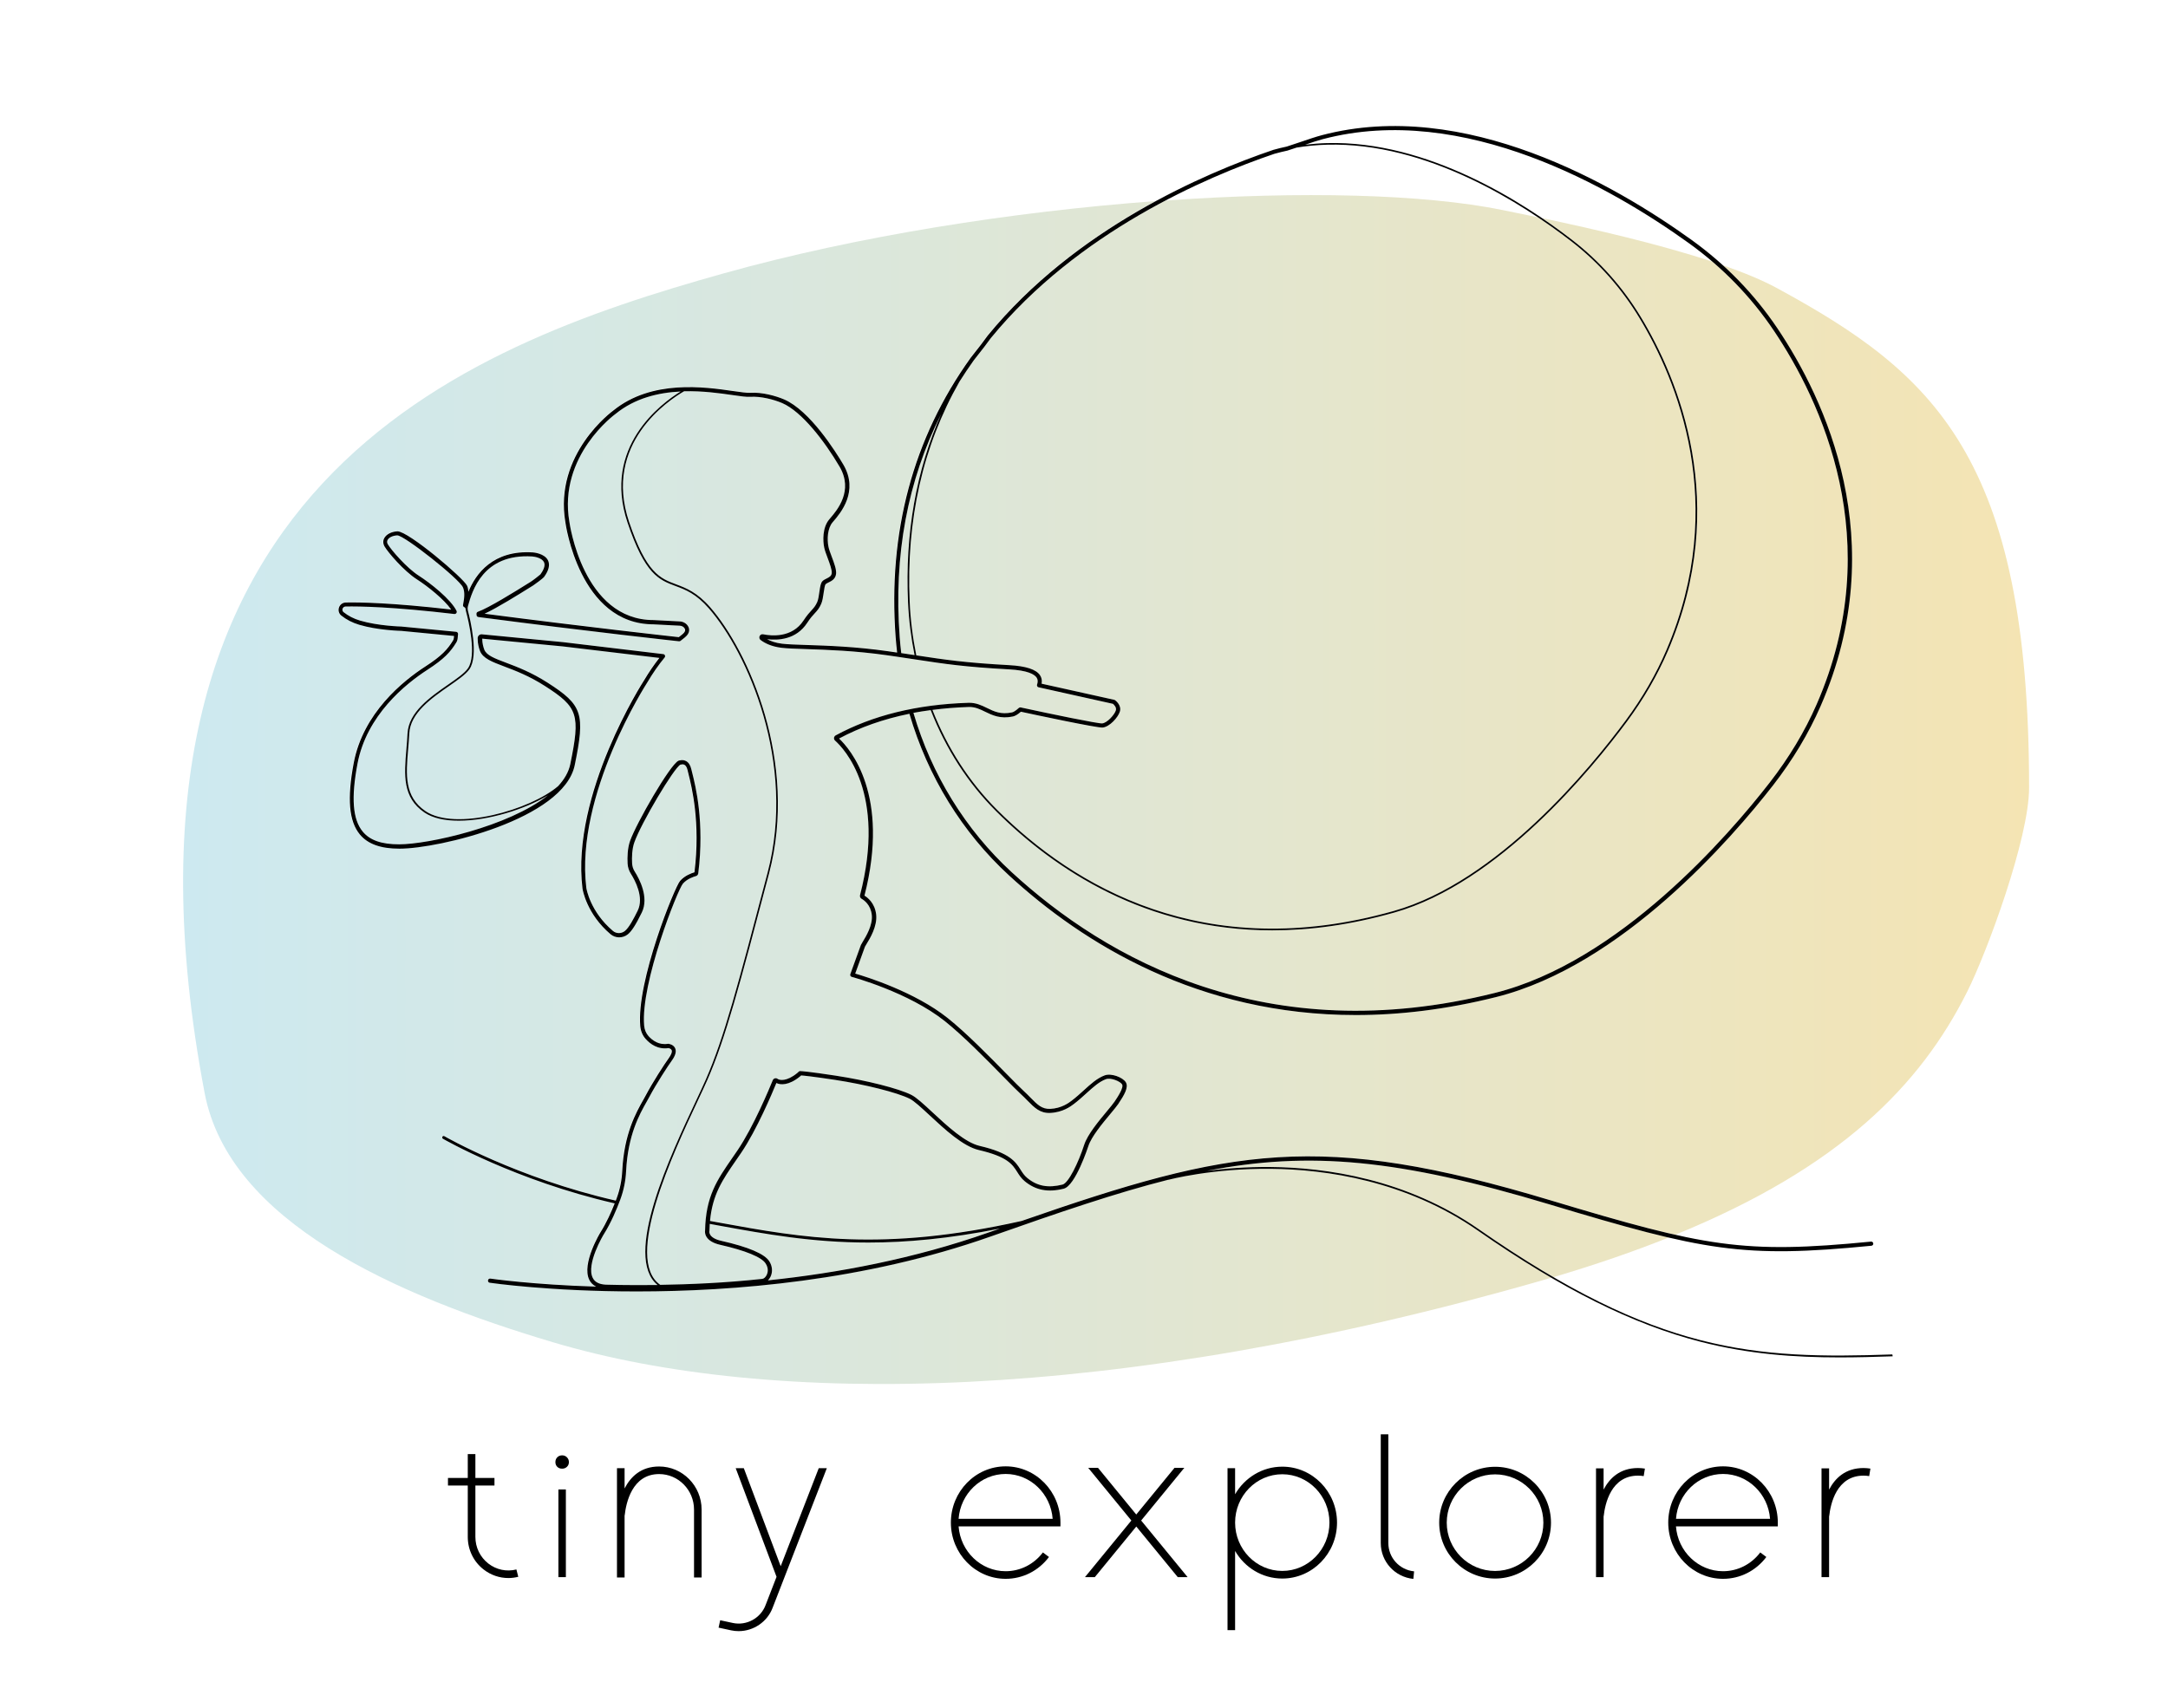 <svg xmlns="http://www.w3.org/2000/svg" xmlns:xlink="http://www.w3.org/1999/xlink" x="0px" y="0px" viewBox="0 0 606.64 477.96" style="enable-background:new 0 0 606.64 477.96;" xml:space="preserve"><style type="text/css">	.st0{fill:#C5D7D1;}	.st1{fill:#ACD1CA;}	.st2{fill:#F9E6CE;}	.st3{fill:#DEEDEC;}	.st4{fill:#FFFFFF;}	.st5{fill:url(#SVGID_1_);}	.st6{fill:#F1D4B1;}	.st7{fill:url(#SVGID_00000083062571584210906000000007245267275439617709_);}	.st8{fill:url(#SVGID_00000100350654781934184770000002142687258352994995_);}	.st9{fill:url(#SVGID_00000146476288559487021220000002656629387120741792_);}	.st10{fill:url(#SVGID_00000160177709071604134760000006885762153469007762_);}	.st11{fill:url(#SVGID_00000132071030481373923710000009331287117331156870_);}	.st12{fill:url(#SVGID_00000078733806398986120520000001155778793684473530_);}	.st13{fill:url(#SVGID_00000137826695703779474140000002354786091215110821_);}	.st14{fill:url(#SVGID_00000094595401296214936950000009630813021277437602_);}	.st15{fill:url(#SVGID_00000121242594035175615180000007604258276632929214_);}	.st16{fill:url(#SVGID_00000127002976022821655500000000433723451985686147_);}	.st17{fill:url(#SVGID_00000115500456202762420520000005554850805364999355_);}	.st18{fill:url(#SVGID_00000026876879239292955470000017393812164626317730_);}	.st19{fill:none;}	.st20{fill:url(#SVGID_00000168802214848217294420000016793030088614208958_);}	.st21{fill:url(#SVGID_00000077284815076285611400000016174882079794036364_);}	.st22{fill:url(#SVGID_00000035527834816403438750000009561549157040510594_);}	.st23{fill:url(#SVGID_00000002378186953221380520000011849050660784974996_);}	.st24{fill:url(#SVGID_00000113327666543569132690000010890909145791778236_);}	.st25{fill:url(#SVGID_00000096751464632455246920000003779857039649582503_);}	.st26{fill:url(#SVGID_00000153704988194487336910000001125867063544480904_);}	.st27{fill:url(#SVGID_00000003086804564103233240000009561637017098779291_);}	.st28{fill:url(#SVGID_00000070832557381406475250000006937893632389763991_);}	.st29{fill:url(#SVGID_00000020380966795473101880000011577551738841403523_);}	.st30{fill:#E0E9E1;}	.st31{fill:url(#SVGID_00000062179807501782546810000010891902545245774763_);}	.st32{fill:url(#SVGID_00000124858431428586084860000008899936965160852399_);}	.st33{fill:url(#SVGID_00000035513774009950366400000013523327534880336017_);}	.st34{fill:url(#SVGID_00000068667037220873376090000007548173452050372751_);}	.st35{fill:url(#SVGID_00000181784900662055197430000011188564080473904779_);}	.st36{fill:url(#SVGID_00000001651151014649304360000003455080878783639203_);}	.st37{fill:url(#SVGID_00000035488965794821957680000009459839323078398137_);}	.st38{fill:url(#SVGID_00000073705291477432541550000000714173831805796766_);}	.st39{fill:url(#SVGID_00000160909386826995860900000017581146904312146817_);}	.st40{fill:url(#SVGID_00000047771956067187418290000017700862831424183965_);}	.st41{fill:url(#SVGID_00000171682126846682353570000013630028300670591633_);}	.st42{fill:url(#SVGID_00000160179160492846469340000001647727061100784281_);}	.st43{fill:url(#SVGID_00000149367692938685652930000016648159865323998080_);}	.st44{fill:url(#SVGID_00000054230336970937259890000010000666508421207969_);}	.st45{fill:url(#SVGID_00000121260104731422024470000004095767050768910466_);}	.st46{fill:url(#SVGID_00000066480023262498326450000001094390001049395591_);}	.st47{fill:url(#SVGID_00000159471914752810816790000012499728889925902484_);}	.st48{fill:url(#SVGID_00000078746102816190964930000008387886360623260044_);}	.st49{fill:url(#SVGID_00000134949380528468963960000009244192238642546051_);}	.st50{fill:url(#SVGID_00000165919547075377668410000010384324619782012553_);}	.st51{fill:url(#SVGID_00000146487325545648427530000000299241494156845472_);}	.st52{fill:url(#SVGID_00000062888390341444731960000002943208867441301411_);}	.st53{fill:url(#SVGID_00000164506495469294710070000001912378401941671049_);}</style><g id="Layer_1"></g><g id="Layer_2"></g><g id="Layer_6"></g><g id="Layer_5"></g><g id="Layer_3"></g><g id="Layer_4"></g><g id="Layer_4_copy"></g><g id="Gradient">	<path class="st19" d="M371.31,40.5c-2.88,0.08-5.73,0.35-8.52,0.81c-0.9,0.3-1.76,0.59-2.52,0.83c-1.25,0.27-2.46,0.56-3.66,0.9  c-7.96,2.7-18.79,6.94-30.48,13.08c37.9-2.66,72.22-1.83,94.33,2.66c3,0.61,6.32,1.29,9.86,2.03  C415.67,51.01,393.92,39.88,371.31,40.5z"></path>	<path class="st19" d="M370.12,38.95c-1.34,0.35-3.12,0.94-4.92,1.55c2.01-0.25,4.05-0.41,6.1-0.46  c23.24-0.62,45.54,11.05,60.24,21.03c14.66,3.1,32.82,7.29,47.64,12.19c-2.11-1.81-4.29-3.53-6.57-5.17  C451.28,52.73,409.6,28.52,370.12,38.95z"></path>	<linearGradient id="SVGID_1_" gradientUnits="userSpaceOnUse" x1="51.259" y1="157.255" x2="567.771" y2="157.255">		<stop offset="2.651929e-07" style="stop-color:#CDE9F0"></stop>		<stop offset="0.535" style="stop-color:#E1E6D2"></stop>		<stop offset="1" style="stop-color:#F4E4B3"></stop>	</linearGradient>	<path class="st5" d="M326.13,56.12c-16.47,8.66-34.65,21.13-48.89,38.51c-0.62,0.81-1.24,1.65-1.85,2.49l-2.92,3.73  c-1.41,1.96-2.74,3.95-4,5.97c-10.25,18.01-14.95,38.74-13.93,61.66c0.23,5.05,0.86,10.07,1.85,14.95  c0.04,0.01,0.08,0.01,0.11,0.02c8.04,1.23,13.35,2.04,25.85,2.72c4.73,0.26,7.56,1.18,8.66,2.82c0.46,0.69,0.61,1.48,0.44,2.37  l20.35,4.52c0.08,0.02,0.15,0.05,0.22,0.1c0.08,0.06,1.87,1.39,1.34,3.17c-0.48,1.61-2.91,4.32-4.86,4.49  c-1.62,0.11-18.68-3.53-22.84-4.43c-0.86,0.75-1.59,1.19-2.23,1.33c-3.52,0.75-5.79-0.36-7.8-1.34c-1.44-0.71-2.81-1.36-4.52-1.32  l-0.21,0.01c-3.45,0.11-6.77,0.39-10,0.81c4.25,10.8,10.34,20.22,18.14,28c21.26,21.21,57.78,43.33,111,28.26  c29.04-8.22,55.04-40.04,64.88-53.34c4.64-6.28,8.47-12.9,11.37-19.68c17.56-40.98,2.81-75.81-7.54-92.93  c-5.05-8.35-11.48-15.58-19.11-21.49c-2.63-2.03-5.76-4.33-9.31-6.7c-3.54-0.74-6.86-1.43-9.86-2.03  C398.35,54.29,364.03,53.45,326.13,56.12z"></path>			<linearGradient id="SVGID_00000012432975144170761240000001504113607544641724_" gradientUnits="userSpaceOnUse" x1="51.259" y1="171.98" x2="567.771" y2="171.98">		<stop offset="2.651929e-07" style="stop-color:#CDE9F0"></stop>		<stop offset="0.535" style="stop-color:#E1E6D2"></stop>		<stop offset="1" style="stop-color:#F4E4B3"></stop>	</linearGradient>	<path style="fill:url(#SVGID_00000012432975144170761240000001504113607544641724_);" d="M439.92,67.15  c7.68,5.94,14.14,13.21,19.23,21.61c10.4,17.19,25.21,52.18,7.57,93.35c-2.92,6.81-6.76,13.46-11.43,19.77  c-9.86,13.34-35.95,45.25-65.13,53.51c-12.27,3.47-23.66,4.98-34.17,4.98c-35.3,0-60.83-16.95-77.28-33.36  c-7.87-7.85-14.01-17.36-18.29-28.27c-1.64,0.22-3.25,0.46-4.83,0.76c5.08,17.31,14.58,32.73,27.52,44.62  c26.38,24.24,71.24,49.78,135.19,33.77c34.86-8.73,65.37-44.07,76.87-58.85c5.42-6.98,9.85-14.35,13.15-21.91  c19.97-45.73,1.09-85.15-11.95-104.57c-4.82-7.19-10.59-13.65-17.19-19.32c-14.82-4.9-32.98-9.08-47.64-12.19  C434.71,63.22,437.53,65.29,439.92,67.15z"></path>			<linearGradient id="SVGID_00000114040032150193473920000009387624415781901194_" gradientUnits="userSpaceOnUse" x1="51.259" y1="341.134" x2="567.771" y2="341.134">		<stop offset="2.651929e-07" style="stop-color:#CDE9F0"></stop>		<stop offset="0.535" style="stop-color:#E1E6D2"></stop>		<stop offset="1" style="stop-color:#F4E4B3"></stop>	</linearGradient>	<path style="fill:url(#SVGID_00000114040032150193473920000009387624415781901194_);" d="M337.7,327.68  c4.8-0.63,10.92-1.15,17.84-1.08c15.37,0.15,37.94,3.29,58.2,17.39c7.46,5.19,14.4,9.63,20.96,13.45  c11.86-3.51,22.55-7.21,32.23-11.09c-9.08-2.11-19.6-5.15-33.47-9.32C391.47,324.41,366.38,322.09,337.7,327.68z"></path>			<linearGradient id="SVGID_00000145020404527158082950000008701511362432957354_" gradientUnits="userSpaceOnUse" x1="51.259" y1="350.436" x2="567.771" y2="350.436">		<stop offset="2.651929e-07" style="stop-color:#CDE9F0"></stop>		<stop offset="0.535" style="stop-color:#E1E6D2"></stop>		<stop offset="1" style="stop-color:#F4E4B3"></stop>	</linearGradient>	<path style="fill:url(#SVGID_00000145020404527158082950000008701511362432957354_);" d="M201.05,342.97l-2.45-0.45  c-0.04,0.63-0.08,1.28-0.09,1.96c0,0.04-0.01,0.08-0.02,0.12c-0.01,0.06-0.31,1.84,3.35,2.67c7.59,1.71,12.11,3.64,13.43,5.73  c0.86,1.36,0.98,2.97,0.33,4.32c-0.19,0.39-0.44,0.74-0.72,1.01c19.57-2.05,40.94-6.06,61.74-13.4c1.07-0.38,2.12-0.75,3.17-1.12  c-14.25,2.83-26.19,3.91-36.82,3.91C227.21,347.74,214.34,345.39,201.05,342.97z"></path>			<linearGradient id="SVGID_00000018226306022415048110000009347237755359073205_" gradientUnits="userSpaceOnUse" x1="51.259" y1="234.555" x2="567.771" y2="234.555">		<stop offset="2.651929e-07" style="stop-color:#CDE9F0"></stop>		<stop offset="0.535" style="stop-color:#E1E6D2"></stop>		<stop offset="1" style="stop-color:#F4E4B3"></stop>	</linearGradient>	<path style="fill:url(#SVGID_00000018226306022415048110000009347237755359073205_);" d="M201.58,348.41  c-1.89-0.43-3.18-1.17-3.83-2.21c-0.51-0.82-0.45-1.55-0.41-1.79c0.2-9.58,3.32-14.1,7.64-20.35c0.47-0.68,0.95-1.38,1.45-2.11  c4.47-6.57,8.99-17.49,9.85-19.61c0.11-0.26,0.32-0.45,0.59-0.52c0.27-0.07,0.55-0.02,0.77,0.15c0.51,0.38,2.49,0.83,5.47-1.62  c0.11-0.09,0.23-0.2,0.34-0.31l0.09-0.09c0.11-0.1,0.26-0.19,0.42-0.16c0.32,0.01,2.32,0.12,9.86,1.27  c8.72,1.33,17.65,3.6,21.24,5.39c1.41,0.71,3.48,2.63,5.88,4.86c4.06,3.77,9.11,8.47,13.23,9.42c8.48,1.97,10.06,4.46,11.45,6.67  c0.52,0.82,1.01,1.6,1.86,2.3c2.78,2.29,5.82,2.86,9.88,1.85c1.66-0.41,4.43-6.1,6.05-11.13c0.93-2.88,4.08-6.67,6.39-9.43  c0.92-1.1,1.72-2.06,2.11-2.65c0.86-1.29,2.65-3.97,2.1-4.84c-0.53-0.85-3.15-1.94-4.5-1.45c-1.88,0.68-3.55,2.2-5.48,3.95  c-1.09,0.99-2.22,2.02-3.5,2.99c-0.85,0.65-3.1,2.36-6.65,2.51c-2.84,0.12-4.39-1.46-6.36-3.47c-0.59-0.61-1.21-1.23-1.92-1.88  c-0.97-0.89-2.66-2.6-4.79-4.77c-4.76-4.85-11.27-11.49-16.39-15.57c-10.17-8.11-25.89-12.35-26.05-12.39  c-0.16-0.04-0.29-0.15-0.37-0.29c-0.08-0.15-0.09-0.32-0.03-0.47c0.29-0.81,2.86-7.92,2.96-8.16c0.07-0.18,0.22-0.43,0.48-0.84  c0.94-1.53,2.89-4.71,2.57-7.59c-0.32-2.9-2.26-4.17-2.85-4.5c-0.36-0.2-0.54-0.62-0.44-1.02c7.42-28.66-4.52-41.07-6.99-43.26  c-0.22-0.19-0.33-0.48-0.29-0.77c0.03-0.29,0.21-0.55,0.47-0.69c10.28-5.59,22.74-8.66,37.01-9.11l0.21-0.01  c2.01-0.05,3.57,0.7,5.08,1.44c2.02,0.98,3.92,1.92,7.04,1.25c0.32-0.07,0.92-0.34,1.91-1.25c0.14-0.13,0.33-0.18,0.52-0.14  c8.52,1.85,21.62,4.56,22.79,4.47c1.4-0.12,3.47-2.43,3.84-3.66c0.25-0.83-0.55-1.59-0.82-1.82l-20.81-4.63  c-0.16-0.04-0.3-0.14-0.38-0.28c-0.08-0.15-0.1-0.32-0.04-0.48c0.27-0.78,0.23-1.43-0.13-1.96c-0.6-0.89-2.43-2.01-7.75-2.3  c-12.56-0.69-17.89-1.5-25.97-2.74c-1.7-0.26-3.54-0.54-5.59-0.84c-0.79-0.12-1.62-0.24-2.49-0.36c-9.02-1.29-16.9-1.55-22.66-1.73  c-2.99-0.1-5.35-0.17-6.96-0.37c-2.89-0.35-4.75-1.37-5.81-2.17c-0.34-0.26-0.46-0.71-0.28-1.09c0.17-0.38,0.58-0.6,1-0.51  c2.32,0.47,8.08,1.04,11.27-3.84c0.96-1.46,1.68-2.24,2.26-2.88c0.64-0.7,1.1-1.2,1.59-2.31c0.3-0.68,0.45-1.75,0.6-2.79  c0.22-1.58,0.39-2.57,0.89-3.08c0.31-0.31,0.73-0.51,1.13-0.71c0.83-0.41,1.35-0.71,1.44-1.48c0.11-0.9-0.55-2.68-1.14-4.26  c-0.41-1.09-0.79-2.11-0.96-2.92c-0.39-1.85-0.53-5.59,1.39-7.87l0.26-0.31c1.98-2.31,6.61-7.73,2.63-14.5  c-4.14-7.04-10.53-15.41-16.05-17.77c-2.35-1.01-6.01-1.94-8.89-1.75c-1.07,0.07-2.82-0.18-5.05-0.5c-3.48-0.5-8.3-1.19-13.5-1.05  c-4.38,2.53-22.74,14.68-15.4,36.54c4.82,14.38,8.69,15.82,13.16,17.49c2.74,1.03,5.85,2.19,9.55,6.43  c10.72,12.28,24.67,43.36,16.48,74.43c-8.35,31.69-12.15,46.15-17.29,57.88c-0.65,1.49-1.57,3.44-2.63,5.7  c-6.84,14.55-20.87,44.42-10.54,51.62c8.07-0.13,18.39-0.56,28.55-1.67c0.44-0.05,0.94-0.5,1.24-1.11  c0.23-0.47,0.66-1.73-0.26-3.19C213.16,351.86,208.65,350.01,201.58,348.41z"></path>			<linearGradient id="SVGID_00000171680383768337053330000012095376084120148643_" gradientUnits="userSpaceOnUse" x1="51.259" y1="210.563" x2="567.771" y2="210.563">		<stop offset="2.651929e-07" style="stop-color:#CDE9F0"></stop>		<stop offset="0.535" style="stop-color:#E1E6D2"></stop>		<stop offset="1" style="stop-color:#F4E4B3"></stop>	</linearGradient>	<path style="fill:url(#SVGID_00000171680383768337053330000012095376084120148643_);" d="M550.43,277.6  c5.59-11.15,17.34-42.96,17.34-57.13c0-92.75-26.91-116.09-70.5-139.81c-4.14-2.25-9.39-4.41-15.26-6.45  c5.82,5.28,10.97,11.2,15.33,17.71c13.17,19.62,32.25,59.44,12.05,105.69c-3.34,7.65-7.81,15.1-13.3,22.16  c-11.57,14.88-42.29,50.46-77.51,59.27c-13.98,3.5-27.06,5.03-39.24,5.03c-43.96,0-76.21-19.94-97.03-39.07  c-13.11-12.05-22.75-27.7-27.88-45.25c-7.23,1.47-13.82,3.78-19.69,6.93c3.07,2.88,14.34,15.77,7.11,43.97  c0.86,0.52,2.91,2.08,3.27,5.29c0.36,3.27-1.73,6.69-2.74,8.33c-0.17,0.27-0.35,0.57-0.39,0.66c-0.08,0.21-1.83,5.06-2.73,7.54  c3.04,0.88,16.65,5.09,25.86,12.43c5.18,4.13,11.72,10.8,16.5,15.66c2.12,2.16,3.79,3.86,4.74,4.72c0.74,0.67,1.39,1.34,1.97,1.93  c1.9,1.94,3.16,3.21,5.48,3.12c3.18-0.13,5.22-1.68,5.99-2.27c1.24-0.94,2.35-1.95,3.42-2.92c1.94-1.76,3.77-3.42,5.86-4.19  c1.84-0.67,5.04,0.56,5.89,1.92c0.88,1.4-0.44,3.6-2.12,6.11c-0.43,0.65-1.24,1.62-2.19,2.75c-2.24,2.69-5.31,6.37-6.17,9.04  c-0.04,0.11-3.6,11.09-6.88,11.9c-4.39,1.1-7.86,0.44-10.91-2.08c-0.99-0.82-1.55-1.71-2.1-2.58c-1.33-2.11-2.71-4.29-10.72-6.15  c-4.42-1.02-9.6-5.84-13.77-9.71c-2.33-2.17-4.34-4.04-5.61-4.67c-3.44-1.72-12.42-3.99-20.89-5.28c-6.42-0.98-8.78-1.2-9.48-1.24  c-0.1,0.1-0.21,0.19-0.31,0.28c-3.12,2.56-5.49,2.42-6.62,1.84c-1.12,2.73-5.5,13.13-9.84,19.52c-0.5,0.73-0.98,1.43-1.45,2.11  c-3.76,5.45-6.58,9.56-7.28,16.98l2.53,0.46c23.44,4.27,45.62,8.3,84.66-0.46c58.63-20.4,83.43-25.19,147.94-5.79  c14.69,4.42,25.61,7.57,35.03,9.67C515.08,326.68,537.41,303.58,550.43,277.6z"></path>			<linearGradient id="SVGID_00000034803903497076083860000009681046174723647393_" gradientUnits="userSpaceOnUse" x1="51.259" y1="234.608" x2="567.771" y2="234.608">		<stop offset="2.651929e-07" style="stop-color:#CDE9F0"></stop>		<stop offset="0.535" style="stop-color:#E1E6D2"></stop>		<stop offset="1" style="stop-color:#F4E4B3"></stop>	</linearGradient>	<path style="fill:url(#SVGID_00000034803903497076083860000009681046174723647393_);" d="M194.87,307.79  c1.06-2.26,1.98-4.21,2.62-5.69c5.12-11.7,8.92-26.15,17.26-57.81c8.14-30.9-5.73-61.79-16.38-74c-3.62-4.15-6.54-5.24-9.36-6.3  c-4.58-1.71-8.54-3.19-13.44-17.78c-7.09-21.12,9.41-33.3,14.87-36.66c-6.15,0.29-12.73,1.81-18.18,6.24  c-0.19,0.14-16.12,11.74-12.96,30.2c0.04,0.3,3.76,27.53,23.55,27.53l7.36,0.38c0.98,0.05,1.83,0.54,2.29,1.32  c0.36,0.61,0.74,1.83-0.85,3.13c-0.28,0.23-1.24,0.99-1.24,0.99c-0.12,0.1-0.27,0.14-0.43,0.12c-0.25-0.03-24.94-2.71-55.77-6.74  l-0.37-0.05c-0.28-0.04-0.5-0.27-0.51-0.55l-0.02-0.34c-0.01-0.26,0.15-0.5,0.39-0.58c2.98-1.03,10.55-5.75,13.78-7.77l1.03-0.64  c0.5-0.31,2.47-1.83,2.7-2.06c0.7-0.97,1.48-2.37,1-3.4c-0.54-1.17-2.55-1.56-3.27-1.61c-13.84-0.88-16.85,9.75-17.98,13.78  c-0.04,0.13-0.21,0.63-0.05,1.37c0.66,2.51,3.11,12.59,0.42,16.43c-1.01,1.44-3.17,2.95-5.68,4.68  c-4.84,3.36-10.86,7.54-11.14,13.31c-0.07,1.5-0.2,2.99-0.32,4.43c-0.6,7.09-1.11,13.21,4.85,17.28c8.32,5.68,29.4-0.34,37.12-7  c1.74-1.9,2.95-3.94,3.4-6.13c2.86-13.88,2.2-15.93-7.05-21.86c-4.44-2.85-8.32-4.32-11.44-5.5c-3.45-1.31-5.94-2.25-6.77-4.32  c-0.45-1.12-0.59-2.42-0.6-2.47l-0.05-1.09c-0.02-0.31,0.1-0.61,0.33-0.82c0.22-0.21,0.53-0.32,0.84-0.29l22.7,2.19l28.06,3.35  c0.21,0.03,0.39,0.17,0.47,0.36c0.08,0.2,0.04,0.42-0.09,0.59c-1.71,2.07-3.33,4.4-4.82,6.93c-0.22,0.33-20.29,31.43-17.09,57.56  c0.04,0.26,1.09,6.66,7.45,12.04c0.93,0.79,2.32,0.81,3.3,0.04c1.17-0.91,2.49-3.41,3.63-5.73c1.82-3.72-0.74-8.47-1.92-10.33  c-0.54-0.86-0.86-1.84-0.91-2.85c-0.09-1.74-0.05-4.25,0.7-6.35c1.74-4.91,11.13-21.28,13.52-22.41c0.16-0.08,0.31-0.11,0.46-0.11  c0.3-0.08,0.97-0.19,1.66,0.18c0.73,0.38,1.23,1.15,1.49,2.29c0.05,0.24,0.13,0.54,0.22,0.89c0.96,3.82,3.5,13.96,1.72,28.27  c-0.05,0.37-0.3,0.66-0.66,0.76c-0.54,0.14-2.41,0.72-3.62,2.09c-1.43,1.62-11.9,27.86-10.86,39.75c0.1,1.14,0.53,2.16,1.23,2.95  c1.08,1.2,2.89,2.55,5.41,2.15c0.03,0,0.06-0.01,0.09-0.01c0.02,0,0.04,0,0.06,0c0.06,0.01,1.4,0.16,1.89,1.25  c0.4,0.89,0.08,2.06-0.95,3.47c-0.99,1.36-4.33,6.46-6.28,10.15c-0.22,0.41-0.48,0.87-0.76,1.37c-1.96,3.46-5.23,9.24-5.74,19.39  c-0.14,2.74-0.68,5.41-1.61,7.93c-0.99,2.68-2.6,6.55-4.65,9.79c-0.06,0.1-5.02,8.36-3.06,12.19c0.6,1.16,1.79,1.78,3.65,1.88  c0.11,0,5.95,0.2,14.48,0.07C174.25,351.7,187.57,323.34,194.87,307.79z"></path>			<linearGradient id="SVGID_00000049207936714457174830000005561572294511742878_" gradientUnits="userSpaceOnUse" x1="51.259" y1="193.072" x2="567.771" y2="193.072">		<stop offset="2.651929e-07" style="stop-color:#CDE9F0"></stop>		<stop offset="0.535" style="stop-color:#E1E6D2"></stop>		<stop offset="1" style="stop-color:#F4E4B3"></stop>	</linearGradient>	<path style="fill:url(#SVGID_00000049207936714457174830000005561572294511742878_);" d="M118.79,227.4  c-6.18-4.22-5.66-10.47-5.05-17.7c0.12-1.43,0.24-2.92,0.32-4.41c0.29-6,6.41-10.25,11.34-13.67c2.47-1.71,4.6-3.19,5.56-4.57  c2.54-3.63,0.16-13.31-0.55-16c-0.15-0.58,0-0.86-0.43-1.1l-0.21-0.14c-0.29-0.18-0.16-0.65-0.11-0.92  c0.45-2.25,0.32-3.55-0.1-4.51c-1.05-2.41-16.39-14.54-18.36-14.54c-0.01,0-0.02,0-0.03,0c-1.25,0.07-2.31,0.58-2.69,1.28  c-0.2,0.38-0.18,0.78,0.07,1.21c0.9,1.54,5.21,6.59,8.66,8.79c3.22,2.06,8.94,6.56,10.57,9.85c0.04,0.07,0.06,0.15,0.06,0.23  c0.01,0.17-0.06,0.36-0.18,0.48c-0.13,0.12-0.3,0.19-0.47,0.17c-17.22-2.02-26.49-2.18-30.47-2.1c-0.46,0.01-0.73,0.32-0.83,0.61  c-0.05,0.14-0.16,0.61,0.28,0.97c1.29,1.04,2.84,1.84,4.61,2.36c5.06,1.5,11.44,1.66,11.5,1.66l15.39,1.48  c0.32,0.03,0.56,0.32,0.53,0.64l-0.11,1.15c-0.04,0.44-0.18,0.86-0.4,1.22c-1.58,2.58-3.33,4.56-8.05,7.61  c-6.21,4.01-17.01,12.76-19.57,26.24c-1.82,9.6-1.36,15.66,1.46,19.06c2.01,2.43,5.25,3.56,10.19,3.56  c8.07,0,30.55-4.91,41.67-13.72c-6.42,3.91-16.71,7.11-24.98,7.11C124.56,229.7,121.16,229.01,118.79,227.4z"></path>			<linearGradient id="SVGID_00000003800717729566313300000012364833574036489623_" gradientUnits="userSpaceOnUse" x1="51.259" y1="221.853" x2="567.771" y2="221.853">		<stop offset="2.651929e-07" style="stop-color:#CDE9F0"></stop>		<stop offset="0.535" style="stop-color:#E1E6D2"></stop>		<stop offset="1" style="stop-color:#F4E4B3"></stop>	</linearGradient>	<path style="fill:url(#SVGID_00000003800717729566313300000012364833574036489623_);" d="M355.56,327.08  c-16.57-0.17-28.56,3.04-28.68,3.07l-0.01-0.03c-14.43,3.63-30.28,9.03-49.86,15.94c-35.13,12.39-71.89,15.34-98.93,15.34  c-24.33,0-40.79-2.39-41.13-2.44c-0.32-0.05-0.54-0.35-0.49-0.67c0.05-0.32,0.35-0.54,0.67-0.49c0.29,0.04,11.74,1.7,29.59,2.25  c-0.86-0.43-1.5-1.07-1.92-1.92c-2.2-4.5,3.1-13.21,3.15-13.29c1.64-2.6,3-5.63,3.97-8.09c-27.64-6.33-47.87-17.97-48.07-18.09  c-0.2-0.11-0.26-0.36-0.15-0.56c0.11-0.2,0.36-0.26,0.56-0.15c0.2,0.12,20.35,11.71,47.88,18.01c0.03,0.01,0.05,0.02,0.08,0.03  c0.09-0.24,0.19-0.49,0.27-0.72c0.89-2.41,1.41-4.96,1.54-7.58c0.52-10.43,3.88-16.36,5.89-19.91c0.28-0.49,0.53-0.94,0.74-1.34  c1.86-3.51,5.18-8.65,6.36-10.29c0.74-1.01,1.03-1.83,0.83-2.3c-0.17-0.39-0.7-0.52-0.88-0.56c-2.98,0.44-5.11-1.14-6.37-2.54  c-0.88-0.98-1.41-2.23-1.53-3.63c-1.1-12.52,9.66-38.95,11.15-40.63c1.3-1.47,3.12-2.14,4.02-2.4c1.72-14-0.77-23.92-1.71-27.67  c-0.09-0.36-0.17-0.67-0.22-0.91c-0.18-0.77-0.48-1.29-0.88-1.51c-0.42-0.23-0.85-0.08-0.87-0.07c-0.08,0.03-0.16,0.04-0.25,0.03  c-1.79,0.86-10.96,16.3-12.89,21.73c-0.68,1.91-0.72,4.26-0.63,5.9c0.04,0.81,0.3,1.6,0.73,2.29c1.29,2.03,4.06,7.22,1.98,11.47  c-1.72,3.51-2.86,5.29-3.96,6.14c-1.42,1.1-3.42,1.07-4.78-0.07c-6.69-5.66-7.81-12.47-7.85-12.76  c-3.25-26.58,17.05-58.03,17.26-58.34c1.31-2.23,2.74-4.33,4.25-6.23l-27-3.22l-22.57-2.17l0.05,0.93c0,0,0.14,1.17,0.52,2.13  c0.64,1.6,2.81,2.42,6.09,3.67c3.17,1.2,7.12,2.7,11.66,5.61c9.76,6.26,10.53,8.64,7.56,23.08c-3.1,15.07-38.02,23.36-49.03,23.36  c-5.24,0-8.87-1.3-11.09-3.98c-3.06-3.69-3.6-10.06-1.71-20.03c2.64-13.91,13.72-22.89,20.08-27.01c4.54-2.93,6.2-4.8,7.69-7.24  c0.13-0.21,0.21-0.46,0.24-0.72l0.05-0.56l-14.76-1.42c-0.22,0-6.56-0.16-11.77-1.71c-1.91-0.57-3.59-1.44-5.01-2.58  c-0.68-0.54-0.93-1.43-0.65-2.25c0.28-0.83,1.03-1.38,1.91-1.4c3.93-0.08,12.93,0.07,29.48,1.97c-1.96-2.85-6.59-6.53-9.59-8.45  c-3.65-2.34-8.07-7.53-9.04-9.19c-0.45-0.78-0.49-1.61-0.09-2.35c0.57-1.07,1.97-1.8,3.65-1.9c0.02,0,0.04,0,0.06,0  c3.09,0,18.55,13.14,19.47,15.24c0.21,0.48,0.32,1.05,0.37,1.66c2.02-4.95,6.84-11.72,18.03-11c0.14,0.01,3.31,0.25,4.26,2.28  c0.58,1.24,0.19,2.79-1.15,4.62c-0.24,0.32-2.58,2.07-3,2.33l-1.03,0.64c-3.08,1.92-9.04,5.64-12.59,7.29  c28.67,3.73,51.77,6.28,54.35,6.56c0.29-0.23,0.83-0.66,1.03-0.83c1.05-0.86,0.72-1.42,0.59-1.63c-0.26-0.44-0.76-0.72-1.35-0.75  l-7.33-0.38c-20.78,0-24.64-28.24-24.67-28.53c-3.29-19.18,13.24-31.19,13.41-31.31c10.74-8.73,25.56-6.6,33.52-5.45  c2.16,0.31,3.86,0.56,4.8,0.49c3.29-0.21,7.14,0.85,9.43,1.84c7.27,3.12,14.55,14.76,16.6,18.25c4.4,7.49-0.79,13.57-2.75,15.86  l-0.26,0.3c-1.42,1.69-1.59,4.75-1.14,6.88c0.15,0.73,0.52,1.71,0.91,2.75c0.67,1.78,1.35,3.63,1.21,4.81  c-0.18,1.45-1.28,1.99-2.09,2.38c-0.33,0.16-0.64,0.31-0.82,0.49c-0.26,0.26-0.43,1.5-0.56,2.41c-0.16,1.12-0.32,2.27-0.69,3.1  c-0.57,1.29-1.11,1.88-1.8,2.63c-0.58,0.63-1.24,1.34-2.14,2.72c-3.08,4.7-8.19,4.91-11.19,4.55c0.98,0.53,2.34,1.03,4.17,1.25  c1.56,0.19,3.9,0.27,6.86,0.36c5.78,0.19,13.7,0.45,22.79,1.75c0.87,0.12,1.7,0.24,2.49,0.36c0.02,0,0.04,0.01,0.07,0.01  c-0.16-1.41-0.3-2.83-0.41-4.24c-2.21-29.42,4.85-55.74,20.97-78.23l2.92-3.73c0.6-0.84,1.23-1.68,1.87-2.52  c13.69-16.71,30.97-28.91,46.93-37.58c-39.87,2.97-83.42,9.77-120.76,20.23c-73.32,20.53-177.44,59.63-145.21,229.4  c6.84,36.03,53.31,56.6,97.47,69.75c61.22,18.23,157.06,17.02,276.24-17.16c1.05-0.3,2.09-0.6,3.12-0.91  c-6.59-3.84-13.44-8.23-20.63-13.24C393.32,330.35,370.86,327.23,355.56,327.08z"></path>			<linearGradient id="SVGID_00000085930143419101665490000004783252582276921791_" gradientUnits="userSpaceOnUse" x1="51.259" y1="149.579" x2="567.771" y2="149.579">		<stop offset="2.651929e-07" style="stop-color:#CDE9F0"></stop>		<stop offset="0.535" style="stop-color:#E1E6D2"></stop>		<stop offset="1" style="stop-color:#F4E4B3"></stop>	</linearGradient>	<path style="fill:url(#SVGID_00000085930143419101665490000004783252582276921791_);" d="M252.17,182.79  c1.33,0.2,2.56,0.38,3.73,0.56c-0.98-4.85-1.6-9.84-1.83-14.86c-0.86-19.19,2.28-36.86,9.31-52.69  c-9.45,18.7-13.37,39.64-11.66,62.48C251.85,179.79,252,181.3,252.17,182.79z"></path></g><g id="Lining">	<g>		<g>			<path d="M145.02,441.31c-0.92,0.23-1.86,0.35-2.78,0.35c-2.47,0-4.89-0.82-6.91-2.39c-2.83-2.2-4.44-5.53-4.44-9.13v-14.37h-5.54    v-2.13h5.54v-6.67h2.13v6.67h5.34v2.13h-5.34v14.37c0,2.95,1.32,5.66,3.62,7.46c2.25,1.75,5.11,2.35,7.86,1.66L145.02,441.31z"></path>			<path d="M155.93,410.53c-0.35-0.35-0.52-0.79-0.52-1.32c0-0.53,0.17-0.98,0.52-1.34c0.35-0.36,0.8-0.55,1.37-0.55    c0.53,0,0.98,0.18,1.34,0.55c0.36,0.37,0.55,0.81,0.55,1.34c0,0.53-0.18,0.97-0.55,1.32c-0.37,0.35-0.81,0.52-1.34,0.52    C156.73,411.05,156.28,410.88,155.93,410.53z M156.25,416.86h2.09v24.55h-2.09V416.86z"></path>			<path d="M196.32,422.5v19.01h-2.12V422.5c0-5.48-4.38-9.94-9.77-9.94c-7.57,0-9.25,8.08-9.63,11.55l-0.03,0v17.4h-2.13v-30.6    h2.13v5.68c1.65-3.22,4.55-6.15,9.66-6.15C190.99,410.44,196.32,415.85,196.32,422.5z"></path>			<path d="M231.36,410.91l-15.16,39.05c-1.49,3.98-5.37,6.56-9.51,6.56c-0.69,0-1.4-0.07-2.1-0.22l-3.52-0.76l0.45-2.07l3.53,0.76    c3.85,0.83,7.8-1.33,9.18-5.02l3.06-7.89l-11.43-30.41h2.27l10.32,27.44l10.65-27.44H231.36z"></path>			<path d="M296.72,427.2h-28.49c0.53,7.01,6.23,12.55,13.16,12.55c4.1,0,7.9-1.92,10.43-5.26l1.7,1.28    c-2.93,3.88-7.35,6.11-12.12,6.11c-8.45,0-15.33-7.06-15.33-15.74s6.88-15.74,15.33-15.74s15.33,7.06,15.33,15.74V427.2z     M294.55,425.08c-0.53-7.01-6.23-12.55-13.16-12.55c-6.93,0-12.63,5.54-13.16,12.55H294.55z"></path>			<path d="M332.29,441.38l-0.04,0.03h-2.69l-11.61-14.17l-11.61,14.17h-2.69l-0.04-0.03l12.96-15.82l-12.08-14.75h2.74l10.71,13.07    l10.71-13.07h2.74l-12.08,14.75L332.29,441.38z"></path>			<path d="M374.12,426.14c0,8.63-6.87,15.66-15.32,15.66c-5.61,0-10.53-3.1-13.2-7.72v22.17h-2.12v-45.33h2.12v7.29    c2.67-4.61,7.58-7.72,13.2-7.72C367.25,410.48,374.12,417.5,374.12,426.14z M372,426.14c0-7.46-5.92-13.53-13.2-13.53    c-7.28,0-13.2,6.07-13.2,13.53c0,7.46,5.92,13.53,13.2,13.53C366.08,439.67,372,433.6,372,426.14z"></path>			<path d="M395.69,439.79l-0.21,2.11c-5.2-0.53-9.12-4.84-9.12-10.04v-30.43h2.12v30.43C388.48,435.97,391.58,439.37,395.69,439.79    z"></path>			<path d="M433.99,426.16c0,8.63-7.02,15.64-15.64,15.64c-8.63,0-15.64-7.02-15.64-15.64c0-8.63,7.02-15.64,15.64-15.64    C426.97,410.51,433.99,417.53,433.99,426.16z M431.86,426.16c0-7.45-6.06-13.52-13.52-13.52c-7.45,0-13.52,6.06-13.52,13.52    c0,7.45,6.06,13.52,13.52,13.52C425.8,439.67,431.86,433.61,431.86,426.16z"></path>			<path d="M460.27,411.03l-0.34,2.1c-0.52-0.09-1.06-0.13-1.59-0.13c-7.55,0-9.23,7.92-9.6,11.33l-0.03,0v17.08h-2.12v-30.45h2.12    v5.95c1.65-3.16,4.54-6.04,9.63-6.04C458.98,410.87,459.63,410.93,460.27,411.03z"></path>			<path d="M497.45,427.2h-28.49c0.53,7.01,6.23,12.55,13.16,12.55c4.1,0,7.9-1.92,10.43-5.26l1.7,1.28    c-2.93,3.88-7.35,6.11-12.12,6.11c-8.45,0-15.33-7.06-15.33-15.74s6.88-15.74,15.33-15.74c8.45,0,15.33,7.06,15.33,15.74V427.2z     M495.29,425.08c-0.53-7.01-6.23-12.55-13.16-12.55c-6.93,0-12.64,5.54-13.16,12.55H495.29z"></path>			<path d="M523.37,411.03l-0.34,2.1c-0.52-0.09-1.06-0.13-1.59-0.13c-7.55,0-9.23,7.92-9.6,11.33l-0.03,0v17.08h-2.12v-30.45h2.12    v5.95c1.65-3.16,4.54-6.04,9.63-6.04C522.08,410.87,522.74,410.93,523.37,411.03z"></path>		</g>		<path d="M529.5,379.08c-38.73,1.35-65.85-0.33-115.75-35.07c-20.26-14.1-42.83-17.24-58.2-17.39c-6.92-0.07-13.04,0.45-17.84,1.08   c28.68-5.59,53.77-3.27,95.76,9.35c43.55,13.1,54.18,15.14,90.18,11.61c0.32-0.03,0.56-0.32,0.52-0.64   c-0.03-0.32-0.33-0.57-0.64-0.52c-35.79,3.52-46.37,1.47-89.73-11.57c-64.51-19.4-89.31-14.61-147.94,5.79   c-39.05,8.76-61.22,4.73-84.66,0.46l-2.53-0.46c0.69-7.42,3.51-11.53,7.28-16.98c0.47-0.68,0.95-1.38,1.45-2.11   c4.35-6.4,8.73-16.8,9.84-19.52c1.13,0.58,3.5,0.72,6.62-1.84c0.1-0.08,0.21-0.18,0.31-0.28c0.7,0.05,3.06,0.27,9.48,1.24   c8.47,1.29,17.46,3.56,20.89,5.28c1.26,0.63,3.27,2.5,5.61,4.67c4.16,3.87,9.34,8.68,13.77,9.7c8.01,1.86,9.39,4.04,10.72,6.15   c0.55,0.87,1.11,1.76,2.1,2.58c3.05,2.52,6.52,3.18,10.91,2.08c3.28-0.82,6.84-11.79,6.88-11.9c0.86-2.67,3.93-6.35,6.17-9.04   c0.94-1.13,1.75-2.11,2.19-2.75c1.68-2.51,2.99-4.71,2.12-6.11c-0.86-1.37-4.05-2.59-5.89-1.92c-2.09,0.76-3.92,2.42-5.86,4.19   c-1.07,0.97-2.18,1.98-3.42,2.92c-0.77,0.58-2.8,2.13-5.99,2.27c-2.32,0.09-3.57-1.18-5.48-3.12c-0.58-0.59-1.23-1.26-1.97-1.93   c-0.95-0.86-2.62-2.57-4.74-4.72c-4.78-4.87-11.32-11.54-16.5-15.66c-9.21-7.34-22.83-11.56-25.86-12.43   c0.89-2.48,2.65-7.33,2.73-7.54c0.04-0.09,0.22-0.39,0.39-0.66c1.01-1.64,3.1-5.05,2.74-8.33c-0.36-3.21-2.41-4.77-3.27-5.29   c7.23-28.2-4.04-41.09-7.11-43.97c5.87-3.15,12.46-5.46,19.69-6.93c5.13,17.55,14.76,33.2,27.88,45.25   c20.82,19.14,53.07,39.07,97.03,39.07c12.18,0,25.25-1.53,39.24-5.03c35.21-8.82,65.93-44.39,77.51-59.27   c5.48-7.05,9.96-14.51,13.3-22.16c20.2-46.24,1.12-86.07-12.05-105.69c-6.44-9.59-14.53-17.93-24.04-24.78   c-21.5-15.48-63.53-39.86-103.47-29.32c-1.64,0.43-3.88,1.19-6.04,1.93c-1.37,0.46-2.71,0.92-3.8,1.26   c-1.22,0.26-2.46,0.56-3.71,0.91c-19.33,6.56-55.41,22.03-79.94,51.98c-0.64,0.83-1.27,1.68-1.87,2.52l-2.92,3.73   c-16.12,22.49-23.17,48.81-20.97,78.23c0.11,1.41,0.25,2.83,0.41,4.24c-0.02,0-0.04-0.01-0.07-0.01c-0.8-0.12-1.62-0.24-2.49-0.36   c-9.09-1.3-17-1.56-22.79-1.75c-2.96-0.1-5.3-0.17-6.86-0.36c-1.83-0.22-3.19-0.73-4.17-1.25c3,0.36,8.11,0.15,11.19-4.55   c0.9-1.38,1.56-2.09,2.14-2.72c0.69-0.75,1.24-1.34,1.8-2.63c0.36-0.83,0.53-1.98,0.69-3.1c0.13-0.91,0.31-2.16,0.56-2.41   c0.17-0.17,0.49-0.33,0.82-0.49c0.81-0.39,1.91-0.93,2.09-2.38c0.15-1.18-0.54-3.03-1.21-4.81c-0.39-1.04-0.76-2.03-0.91-2.75   c-0.45-2.13-0.28-5.19,1.14-6.88l0.26-0.3c1.96-2.29,7.15-8.37,2.75-15.86c-2.06-3.49-9.33-15.13-16.6-18.25   c-2.3-0.98-6.14-2.05-9.43-1.84c-0.95,0.06-2.65-0.18-4.8-0.49c-7.96-1.15-22.78-3.28-33.52,5.45   c-0.17,0.12-16.69,12.13-13.41,31.31c0.04,0.29,3.89,28.53,24.67,28.53l7.33,0.38c0.58,0.03,1.09,0.31,1.35,0.75   c0.13,0.21,0.46,0.77-0.59,1.63c-0.2,0.17-0.74,0.6-1.03,0.83c-2.58-0.28-25.69-2.83-54.35-6.56c3.55-1.65,9.51-5.37,12.59-7.29   l1.03-0.64c0.41-0.25,2.76-2,3-2.33c1.34-1.83,1.72-3.38,1.15-4.62c-0.95-2.03-4.12-2.27-4.26-2.28   c-11.19-0.71-16.01,6.05-18.03,11c-0.05-0.61-0.16-1.18-0.37-1.66c-0.92-2.1-16.39-15.24-19.47-15.24c-0.02,0-0.04,0-0.06,0   c-1.68,0.1-3.07,0.83-3.65,1.9c-0.4,0.74-0.36,1.57,0.09,2.35c0.97,1.66,5.39,6.85,9.04,9.19c3,1.92,7.63,5.61,9.59,8.45   c-16.55-1.9-25.55-2.05-29.48-1.97c-0.88,0.02-1.63,0.57-1.91,1.4c-0.28,0.82-0.03,1.71,0.65,2.25c1.41,1.14,3.1,2.01,5.01,2.58   c5.21,1.55,11.54,1.7,11.77,1.71l14.76,1.42l-0.05,0.56c-0.02,0.26-0.11,0.51-0.24,0.72c-1.49,2.43-3.15,4.31-7.69,7.24   c-6.37,4.11-17.44,13.09-20.08,27.01c-1.89,9.97-1.35,16.33,1.71,20.03c2.22,2.68,5.84,3.98,11.09,3.98   c11.01,0,45.92-8.28,49.03-23.36c2.97-14.45,2.2-16.82-7.56-23.08c-4.54-2.91-8.48-4.41-11.66-5.61   c-3.29-1.24-5.46-2.07-6.09-3.67c-0.38-0.96-0.52-2.13-0.52-2.13l-0.05-0.93l22.57,2.17l27,3.22c-1.5,1.91-2.93,4-4.25,6.23   c-0.21,0.32-20.51,31.76-17.26,58.34c0.04,0.29,1.16,7.1,7.85,12.76c1.35,1.14,3.36,1.17,4.78,0.07c1.09-0.85,2.24-2.63,3.96-6.14   c2.08-4.25-0.69-9.44-1.98-11.47c-0.44-0.69-0.69-1.48-0.73-2.29c-0.09-1.63-0.05-3.98,0.63-5.9c1.93-5.43,11.1-20.87,12.89-21.73   c0.09,0,0.17-0.01,0.25-0.03c0.02-0.01,0.45-0.16,0.87,0.07c0.4,0.22,0.71,0.74,0.88,1.51c0.06,0.24,0.13,0.55,0.22,0.91   c0.94,3.74,3.43,13.66,1.71,27.67c-0.89,0.26-2.72,0.93-4.02,2.4c-1.49,1.68-12.25,28.12-11.15,40.63   c0.12,1.39,0.65,2.65,1.53,3.63c1.26,1.4,3.38,2.98,6.37,2.54c0.18,0.04,0.71,0.17,0.88,0.56c0.2,0.47-0.09,1.28-0.83,2.3   c-1.19,1.63-4.51,6.78-6.36,10.29c-0.21,0.4-0.47,0.85-0.74,1.34c-2.01,3.55-5.37,9.48-5.89,19.91c-0.13,2.62-0.65,5.17-1.54,7.58   c-0.08,0.23-0.18,0.47-0.27,0.72c-0.03-0.01-0.05-0.03-0.08-0.03c-27.53-6.29-47.68-17.89-47.88-18.01   c-0.2-0.11-0.45-0.05-0.56,0.15c-0.11,0.19-0.05,0.45,0.15,0.56c0.2,0.12,20.43,11.76,48.07,18.09c-0.97,2.46-2.33,5.49-3.97,8.09   c-0.06,0.08-5.36,8.79-3.15,13.29c0.41,0.85,1.06,1.48,1.92,1.92c-17.84-0.55-29.3-2.21-29.59-2.25   c-0.32-0.05-0.62,0.17-0.67,0.49c-0.05,0.32,0.17,0.62,0.49,0.67c0.34,0.05,16.8,2.44,41.13,2.44c27.04,0,63.8-2.95,98.93-15.34   c19.59-6.91,35.44-12.31,49.86-15.94l0.01,0.03c0.12-0.03,12.1-3.24,28.68-3.07c15.3,0.15,37.77,3.28,57.93,17.31   c23.47,16.34,43.29,26.23,62.37,31.12c13.46,3.45,26.21,4.35,38.85,4.35c4.94,0,9.87-0.14,14.82-0.31L529.5,379.08z M370.12,38.95   c39.48-10.43,81.16,13.78,102.49,29.13c9.4,6.77,17.4,15.01,23.76,24.49c13.04,19.42,31.92,58.84,11.95,104.57   c-3.3,7.56-7.73,14.93-13.15,21.91c-11.5,14.79-42.01,50.13-76.87,58.85c-63.95,16.01-108.81-9.53-135.19-33.77   c-12.93-11.89-22.44-27.31-27.52-44.62c1.58-0.3,3.19-0.54,4.83-0.76c4.28,10.91,10.42,20.42,18.29,28.27   c16.45,16.41,41.98,33.36,77.28,33.36c10.52,0,21.91-1.51,34.17-4.98c29.17-8.26,55.26-40.17,65.13-53.51   c4.66-6.31,8.51-12.96,11.43-19.77c17.64-41.17,2.83-76.16-7.57-93.35c-5.08-8.4-11.55-15.68-19.23-21.61   c-13.51-10.45-40.37-27.87-68.63-27.11c-2.05,0.06-4.09,0.22-6.1,0.46C367,39.89,368.78,39.3,370.12,38.95z M272.47,100.85   l2.92-3.73c0.61-0.85,1.23-1.68,1.85-2.49c24.34-29.71,60.19-45.08,79.37-51.59c1.2-0.33,2.41-0.63,3.66-0.9   c0.77-0.24,1.63-0.52,2.52-0.83c2.78-0.46,5.64-0.73,8.52-0.81c28.08-0.77,54.86,16.6,68.33,27.01   c7.63,5.9,14.06,13.13,19.11,21.49c10.35,17.12,25.1,51.95,7.54,92.93c-2.9,6.78-6.73,13.4-11.37,19.68   c-9.83,13.3-35.84,45.11-64.88,53.34c-53.22,15.07-89.74-7.05-111-28.26c-7.79-7.78-13.88-17.2-18.14-28   c3.22-0.42,6.55-0.7,10-0.81l0.21-0.01c1.71-0.04,3.08,0.61,4.52,1.32c2.01,0.98,4.28,2.09,7.8,1.34   c0.63-0.14,1.36-0.57,2.23-1.33c4.16,0.9,21.22,4.53,22.84,4.43c1.96-0.16,4.38-2.87,4.86-4.49c0.53-1.78-1.26-3.11-1.34-3.17   c-0.06-0.05-0.14-0.08-0.22-0.1l-20.35-4.52c0.17-0.88,0.02-1.68-0.44-2.37c-1.1-1.63-3.93-2.56-8.66-2.82   c-12.5-0.69-17.81-1.5-25.85-2.72c-0.04-0.01-0.08-0.01-0.11-0.02c-0.99-4.88-1.63-9.91-1.85-14.95   c-1.02-22.92,3.67-43.65,13.93-61.66C269.74,104.8,271.07,102.81,272.47,100.85z M263.39,115.8c-7.04,15.83-10.17,33.5-9.31,52.69   c0.22,5.01,0.85,10,1.83,14.86c-1.18-0.18-2.4-0.37-3.73-0.56c-0.18-1.49-0.33-3-0.44-4.5   C250.02,155.45,253.94,134.5,263.39,115.8z M111.69,236.31c-4.94,0-8.18-1.13-10.19-3.56c-2.82-3.4-3.28-9.46-1.46-19.06   c2.56-13.48,13.36-22.23,19.57-26.24c4.72-3.05,6.47-5.03,8.05-7.61c0.22-0.36,0.36-0.78,0.4-1.22l0.11-1.15   c0.03-0.32-0.21-0.61-0.53-0.64l-15.39-1.48c-0.06,0-6.44-0.16-11.5-1.66c-1.76-0.52-3.31-1.32-4.61-2.36   c-0.44-0.36-0.32-0.83-0.28-0.97c0.1-0.29,0.37-0.6,0.83-0.61c3.99-0.08,13.25,0.08,30.47,2.1c0.17,0.01,0.34-0.06,0.47-0.17   c0.13-0.12,0.19-0.3,0.18-0.48c0-0.08-0.02-0.16-0.06-0.23c-1.63-3.29-7.35-7.79-10.57-9.85c-3.45-2.21-7.76-7.25-8.66-8.79   c-0.25-0.42-0.27-0.83-0.07-1.21c0.38-0.71,1.43-1.21,2.69-1.28c0.01,0,0.02,0,0.03,0c1.98,0,17.31,12.13,18.36,14.54   c0.42,0.95,0.55,2.26,0.1,4.51c-0.05,0.27-0.18,0.74,0.11,0.92l0.21,0.14c0.43,0.24,0.28,0.52,0.43,1.1   c0.71,2.69,3.09,12.37,0.55,16c-0.96,1.38-3.09,2.85-5.56,4.57c-4.92,3.42-11.05,7.67-11.34,13.67c-0.07,1.49-0.2,2.98-0.32,4.41   c-0.61,7.24-1.13,13.49,5.05,17.7c2.37,1.62,5.77,2.3,9.6,2.3c8.27,0,18.56-3.2,24.98-7.12   C142.24,231.39,119.76,236.31,111.69,236.31z M169.51,359.55c-1.86-0.1-3.05-0.71-3.64-1.88c-1.96-3.83,2.99-12.09,3.06-12.19   c2.05-3.24,3.66-7.11,4.65-9.79c0.93-2.52,1.48-5.19,1.61-7.93c0.51-10.15,3.78-15.93,5.74-19.39c0.28-0.5,0.54-0.96,0.76-1.37   c1.95-3.68,5.28-8.78,6.28-10.15c1.03-1.41,1.34-2.58,0.95-3.47c-0.49-1.09-1.83-1.24-1.89-1.25c-0.02,0-0.04,0-0.06,0   c-0.03,0-0.06,0-0.09,0.01c-2.51,0.4-4.33-0.95-5.41-2.15c-0.71-0.79-1.13-1.81-1.23-2.95c-1.05-11.89,9.43-38.13,10.86-39.75   c1.21-1.37,3.08-1.95,3.62-2.09c0.35-0.09,0.61-0.39,0.66-0.76c1.79-14.32-0.76-24.46-1.72-28.27c-0.09-0.36-0.16-0.65-0.22-0.89   c-0.26-1.14-0.76-1.9-1.49-2.29c-0.69-0.36-1.35-0.26-1.66-0.18c-0.15,0-0.3,0.03-0.46,0.11c-2.39,1.14-11.78,17.5-13.52,22.41   c-0.74,2.1-0.79,4.61-0.7,6.35c0.05,1.01,0.37,1.99,0.91,2.85c1.18,1.87,3.74,6.61,1.92,10.33c-1.14,2.32-2.46,4.82-3.63,5.73   c-0.98,0.76-2.37,0.75-3.3-0.04c-6.36-5.38-7.41-11.77-7.45-12.04c-3.2-26.13,16.88-57.22,17.09-57.56   c1.49-2.53,3.11-4.86,4.82-6.93c0.14-0.17,0.17-0.39,0.09-0.59c-0.08-0.2-0.26-0.34-0.47-0.36l-28.06-3.35l-22.7-2.19   c-0.31-0.03-0.61,0.08-0.84,0.29c-0.22,0.21-0.34,0.51-0.33,0.82l0.05,1.09c0.01,0.05,0.15,1.35,0.6,2.47   c0.83,2.07,3.32,3.02,6.77,4.32c3.12,1.18,7,2.65,11.44,5.5c9.25,5.93,9.9,7.98,7.05,21.86c-0.45,2.19-1.65,4.23-3.4,6.13   c-7.72,6.66-28.79,12.67-37.12,7c-5.96-4.06-5.45-10.19-4.85-17.28c0.12-1.44,0.25-2.92,0.32-4.43c0.27-5.77,6.3-9.95,11.14-13.31   c2.5-1.74,4.66-3.24,5.68-4.68c2.69-3.84,0.24-13.91-0.42-16.42c-0.16-0.74,0.02-1.24,0.05-1.37c1.13-4.03,4.14-14.66,17.98-13.78   c0.73,0.05,2.73,0.44,3.27,1.61c0.48,1.02-0.3,2.43-1,3.4c-0.22,0.23-2.19,1.75-2.7,2.06l-1.03,0.64   c-3.23,2.02-10.8,6.73-13.78,7.77c-0.25,0.09-0.41,0.32-0.39,0.58l0.02,0.34c0.01,0.28,0.23,0.51,0.51,0.55l0.37,0.05   c30.83,4.03,55.52,6.72,55.77,6.74c0.16,0.02,0.31-0.03,0.43-0.12c0,0,0.95-0.76,1.24-0.99c1.59-1.3,1.22-2.52,0.85-3.13   c-0.46-0.77-1.32-1.27-2.29-1.32l-7.36-0.38c-19.78,0-23.51-27.23-23.55-27.53c-3.16-18.47,12.77-30.07,12.96-30.2   c5.45-4.43,12.03-5.95,18.18-6.24c-5.46,3.36-21.96,15.54-14.87,36.66c4.9,14.59,8.85,16.07,13.44,17.78   c2.82,1.05,5.74,2.15,9.36,6.3c10.65,12.21,24.52,43.1,16.38,74c-8.34,31.67-12.15,46.12-17.26,57.81   c-0.65,1.48-1.56,3.43-2.62,5.69c-7.3,15.54-20.62,43.9-10.88,51.83C175.46,359.75,169.62,359.55,169.51,359.55z M214.54,356.82   c-0.3,0.62-0.79,1.06-1.24,1.11c-10.17,1.12-20.48,1.54-28.55,1.67c-10.33-7.19,3.7-37.06,10.54-51.62   c1.06-2.26,1.98-4.22,2.63-5.7c5.13-11.73,8.94-26.19,17.29-57.88c8.18-31.07-5.77-62.15-16.48-74.43   c-3.7-4.24-6.81-5.4-9.55-6.43c-4.47-1.67-8.33-3.11-13.16-17.49c-7.34-21.86,11.02-34.01,15.4-36.54   c5.19-0.14,10.02,0.55,13.5,1.05c2.22,0.32,3.98,0.58,5.05,0.5c2.89-0.19,6.55,0.74,8.89,1.75c5.52,2.37,11.91,10.73,16.05,17.77   c3.98,6.77-0.65,12.19-2.63,14.5l-0.26,0.31c-1.92,2.28-1.78,6.02-1.39,7.87c0.17,0.81,0.55,1.84,0.96,2.92   c0.59,1.58,1.25,3.36,1.14,4.26c-0.1,0.76-0.61,1.07-1.44,1.48c-0.4,0.2-0.82,0.4-1.13,0.71c-0.51,0.51-0.67,1.5-0.89,3.08   c-0.15,1.04-0.3,2.11-0.6,2.79c-0.49,1.11-0.95,1.61-1.59,2.31c-0.58,0.63-1.3,1.42-2.26,2.88c-3.2,4.88-8.95,4.31-11.27,3.84   c-0.42-0.09-0.82,0.12-1,0.51c-0.17,0.39-0.06,0.84,0.28,1.09c1.05,0.8,2.92,1.82,5.81,2.17c1.61,0.2,3.97,0.27,6.96,0.37   c5.75,0.19,13.63,0.45,22.66,1.73c0.87,0.12,1.69,0.24,2.49,0.36c2.05,0.3,3.88,0.58,5.59,0.84c8.07,1.23,13.41,2.05,25.97,2.74   c5.32,0.29,7.15,1.41,7.75,2.3c0.36,0.54,0.4,1.18,0.13,1.96c-0.05,0.16-0.04,0.33,0.04,0.48c0.08,0.15,0.22,0.25,0.38,0.28   l20.81,4.63c0.27,0.23,1.07,0.99,0.82,1.82c-0.37,1.23-2.45,3.54-3.84,3.66c-1.17,0.09-14.27-2.62-22.79-4.47   c-0.19-0.04-0.38,0.01-0.52,0.14c-0.99,0.9-1.58,1.18-1.91,1.25c-3.12,0.67-5.02-0.26-7.04-1.25c-1.51-0.74-3.07-1.48-5.08-1.44   l-0.21,0.01c-14.27,0.45-26.72,3.52-37.01,9.11c-0.26,0.14-0.43,0.4-0.47,0.69c-0.03,0.29,0.08,0.58,0.29,0.77   c2.47,2.2,14.41,14.61,6.99,43.26c-0.1,0.4,0.08,0.82,0.44,1.02c0.59,0.32,2.53,1.6,2.85,4.5c0.32,2.87-1.64,6.06-2.57,7.59   c-0.25,0.41-0.4,0.66-0.48,0.84c-0.1,0.25-2.66,7.36-2.96,8.16c-0.06,0.15-0.04,0.32,0.03,0.47c0.08,0.15,0.21,0.25,0.37,0.29   c0.16,0.04,15.87,4.28,26.05,12.39c5.12,4.08,11.64,10.72,16.39,15.57c2.13,2.17,3.81,3.88,4.79,4.77   c0.71,0.65,1.33,1.27,1.92,1.88c1.97,2,3.52,3.59,6.36,3.47c3.55-0.15,5.8-1.86,6.65-2.51c1.28-0.97,2.41-2,3.5-2.99   c1.93-1.75,3.6-3.27,5.48-3.95c1.35-0.49,3.97,0.59,4.5,1.45c0.55,0.88-1.24,3.56-2.1,4.84c-0.4,0.59-1.19,1.55-2.11,2.65   c-2.3,2.76-5.46,6.55-6.39,9.43c-1.62,5.03-4.39,10.71-6.05,11.13c-4.06,1.02-7.1,0.44-9.88-1.85c-0.85-0.7-1.34-1.48-1.86-2.3   c-1.39-2.2-2.97-4.7-11.45-6.67c-4.12-0.95-9.17-5.65-13.23-9.42c-2.4-2.23-4.47-4.15-5.88-4.86c-3.59-1.8-12.52-4.06-21.24-5.39   c-7.54-1.15-9.53-1.26-9.86-1.27c-0.15-0.04-0.3,0.05-0.42,0.16l-0.1,0.09c-0.11,0.11-0.23,0.22-0.34,0.31   c-2.99,2.45-4.97,2-5.47,1.62c-0.22-0.17-0.5-0.22-0.77-0.15c-0.27,0.07-0.48,0.27-0.59,0.52c-0.86,2.12-5.39,13.04-9.85,19.61   c-0.5,0.73-0.98,1.43-1.45,2.11c-4.32,6.25-7.44,10.77-7.64,20.35c-0.04,0.24-0.1,0.97,0.41,1.79c0.65,1.04,1.94,1.78,3.83,2.21   c7.07,1.6,11.58,3.45,12.7,5.22C215.2,355.09,214.77,356.35,214.54,356.82z M276.62,344.95c-20.8,7.34-42.17,11.35-61.74,13.4   c0.28-0.28,0.53-0.62,0.72-1.01c0.65-1.35,0.53-2.97-0.33-4.32c-1.32-2.09-5.84-4.02-13.43-5.73c-3.67-0.83-3.36-2.6-3.35-2.67   c0.01-0.04,0.01-0.08,0.02-0.12c0.01-0.68,0.05-1.33,0.09-1.96l2.45,0.45c13.29,2.42,26.16,4.77,41.92,4.77   c10.63,0,22.57-1.07,36.82-3.91C278.74,344.2,277.69,344.57,276.62,344.95z"></path>	</g></g><g id="Lining_copy"></g></svg>